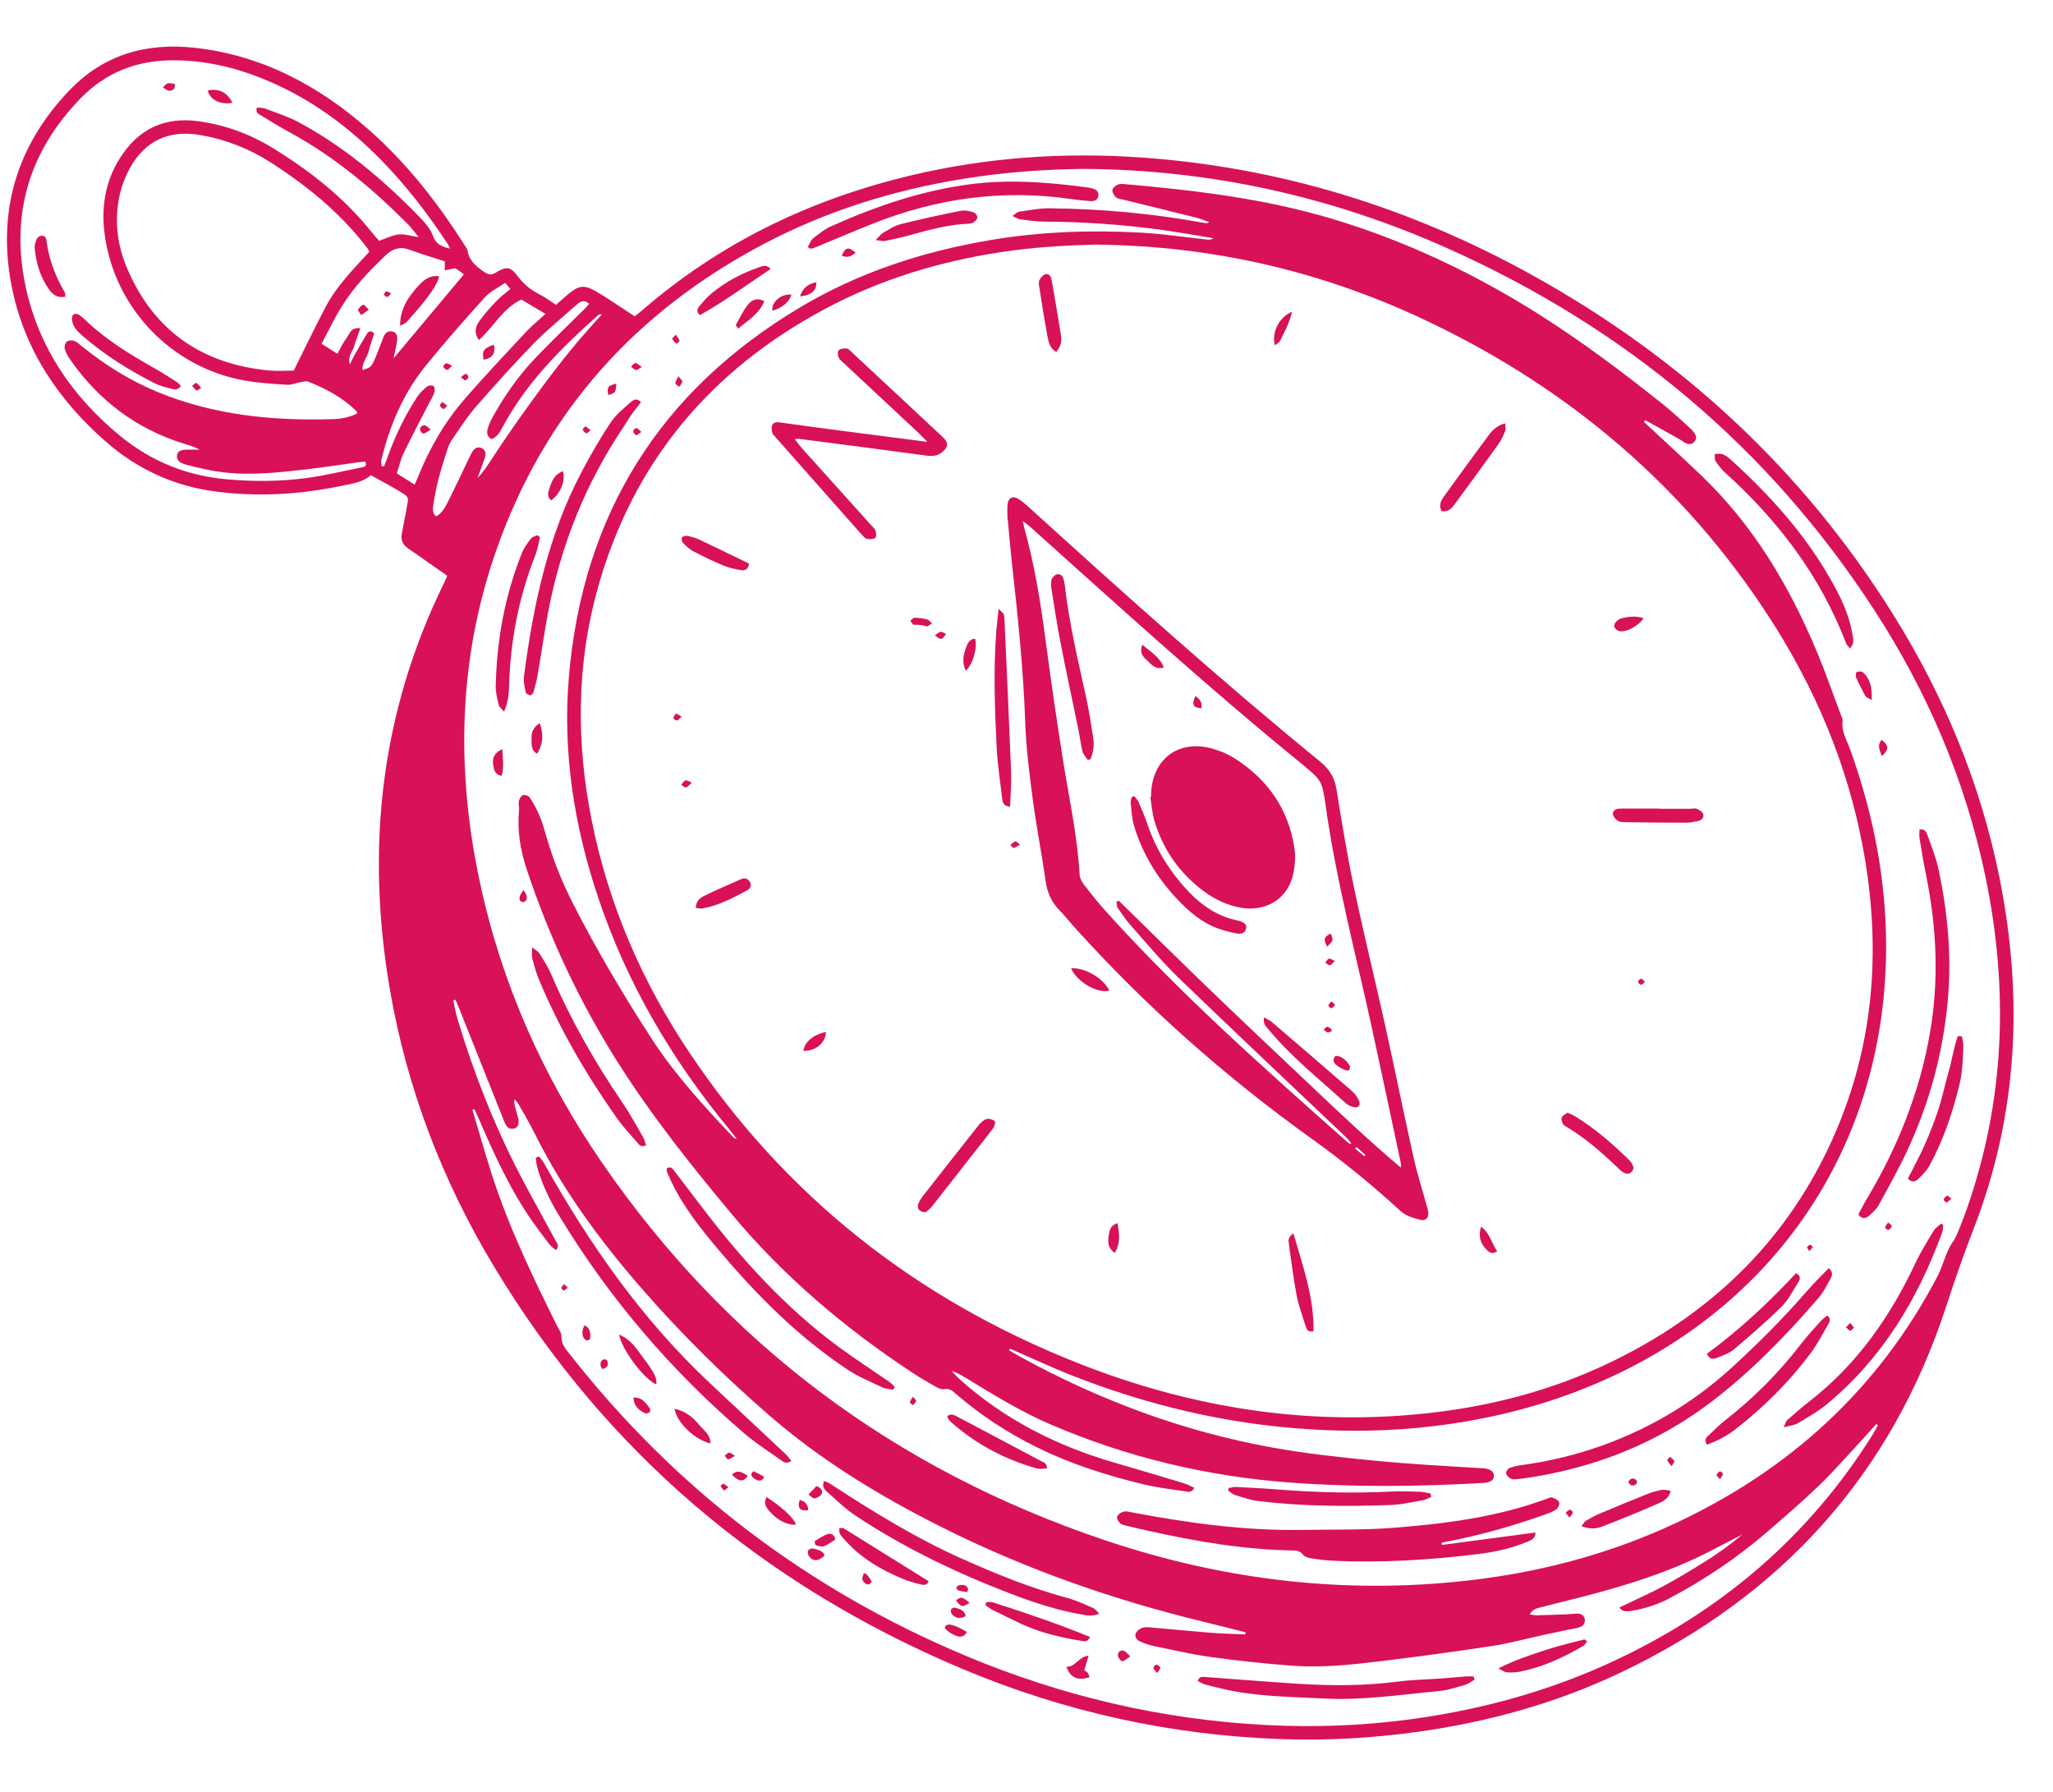 <?xml version="1.0" encoding="UTF-8" standalone="no"?>
<!DOCTYPE svg PUBLIC "-//W3C//DTD SVG 1.1//EN" "http://www.w3.org/Graphics/SVG/1.1/DTD/svg11.dtd">
<svg width="100%" height="100%" viewBox="0 0 1209 1055" version="1.1" xmlns="http://www.w3.org/2000/svg" xmlns:xlink="http://www.w3.org/1999/xlink" xml:space="preserve" xmlns:serif="http://www.serif.com/" style="fill-rule:evenodd;clip-rule:evenodd;stroke-linejoin:round;stroke-miterlimit:2;">
    <g id="_928b6128a7" serif:id="928b6128a7" transform="matrix(1,0,0,1,-305,-475)">
        <path d="M568.37,814.016C564.823,811.542 561.427,809.172 558.026,806.797C553.771,803.813 549.568,800.755 545.245,797.87C542,795.703 540.938,792.875 541.688,789.109C542.75,783.823 543.568,778.49 544.651,773.214C545.693,768.13 545.839,767.714 541.26,764.901C535.495,761.354 529.479,758.229 523.427,754.844C518.536,759.01 512.714,759.708 507.099,760.896C482.068,766.193 456.875,767.771 431.422,764.354C407.125,761.094 385.74,751.141 367.443,735.156C339.125,710.432 318.875,680.151 311.74,642.917C303.375,599.214 314.906,560.526 345.917,528.156C366.125,507.068 391.297,499.99 419.714,503.141C459.318,507.542 492.703,525.422 522.172,551.365C545.021,571.484 563.453,595.307 579.63,620.969C579.839,621.302 580.182,621.63 580.229,621.995C581.005,628.151 585.063,631.656 589.865,634.964C592.385,636.698 594.141,637.25 596.797,635.625C603.141,631.729 605.615,631.912 609.917,637.693C613.5,642.51 617.859,645.938 623.135,648.589C626.302,650.182 629.146,652.406 632.406,654.51C634.839,652.385 637.193,650.26 639.62,648.219C645.703,643.089 648.927,642.5 655.885,646.526C662.797,650.521 669.339,655.146 676.047,659.49C676.875,660.026 677.698,660.578 678.74,661.26C680.031,660.26 681.318,659.354 682.5,658.318C728.854,617.948 782.568,592.203 842.115,578.13C886.219,567.708 930.984,564.594 976.104,567.672C1058.37,573.271 1135.32,597.13 1207.29,636.99C1295.03,685.589 1366.65,751.594 1419.91,836.906C1449.81,884.807 1471.29,936.229 1482.45,991.698C1496.6,1062.05 1493.44,1131.3 1467.22,1198.66C1461.35,1213.75 1456.09,1228.98 1451.06,1244.36C1418.53,1343.87 1353.7,1414.95 1259.62,1459.78C1221.65,1477.88 1181.52,1489 1139.88,1494.79C1113.68,1498.43 1087.37,1499.98 1060.95,1499.12C995.135,1496.98 931.802,1483.08 871.182,1457.49C754.146,1408.08 661.578,1329.89 595.891,1220.76C565.51,1170.28 544.656,1116 534.635,1057.83C520.307,974.729 529.036,894.568 566.5,818.302C567.099,817.083 567.599,815.807 568.37,814.016ZM943.521,574.453C920.281,574.682 896.396,576.406 872.656,580.229C831.302,586.891 791.76,599.167 754.667,618.724C678.885,658.682 625.38,718.349 597.073,799.542C574.833,863.328 573.505,928.438 587.516,994.115C600.313,1054.14 624.833,1109.24 659.516,1159.65C733.177,1266.73 832.333,1340.37 955.25,1381.82C1027.29,1406.12 1101.24,1414.6 1176.93,1404.77C1216.63,1399.6 1254.84,1389.1 1291.16,1372.18C1358.55,1340.8 1410.9,1293.27 1445.68,1227.12C1448.07,1222.56 1449.59,1217.54 1451.56,1212.76C1452.16,1211.31 1452.82,1209.88 1453.6,1208.52C1454.76,1206.46 1456.27,1204.58 1457.2,1202.44C1459.18,1197.85 1460.98,1193.18 1462.67,1188.48C1485.83,1123.62 1488.08,1057.52 1474.07,990.537C1462.34,934.516 1440.17,882.729 1409.13,834.807C1346.75,738.458 1262.12,668.016 1157.62,621.292C1089.83,590.969 1018.72,574.984 943.521,574.453ZM1038.37,1437.41C1038.41,1437 1038.46,1436.58 1038.51,1436.17C1030.06,1434.06 1021.63,1431.89 1013.18,1429.83C959.401,1416.74 907.51,1398.46 858.057,1373.51C822.438,1355.53 788.5,1334.85 758.255,1308.65C731.938,1285.85 707.156,1261.44 684.193,1235.23C659.208,1206.7 636.766,1176.44 619.833,1142.32C616.901,1136.42 613.51,1130.75 610.255,1125.02C609.677,1124 608.745,1123.18 607.974,1122.26C607.693,1124.01 607.964,1125.36 608.313,1126.69C608.922,1129.01 609.661,1131.29 610.193,1133.62C610.906,1136.79 610.01,1138.96 607.766,1139.53C604.854,1140.26 603.281,1138.6 602.276,1136.14C602.12,1135.77 601.948,1135.42 601.802,1135.04C592.927,1112.77 584.068,1090.49 575.177,1068.22C574.563,1066.69 573.849,1065.2 573.188,1063.69C572.755,1063.83 572.323,1063.97 571.896,1064.11C572.781,1067.94 573.458,1071.83 574.589,1075.59C584.141,1107.22 596.172,1137.88 611.448,1167.21C618.188,1180.14 625.328,1192.86 632.266,1205.69C633.063,1207.17 634.651,1208.62 632.406,1211.13C631.151,1210.06 629.698,1209.17 628.708,1207.9C625.385,1203.65 622.146,1199.33 619.036,1194.93C605.682,1176.04 596.177,1155.12 587.068,1133.99C586.203,1132 585.234,1130.05 584.323,1128.08C583.958,1128.23 583.594,1128.38 583.229,1128.53C587.047,1141.33 590.63,1154.2 594.734,1166.91C604.651,1197.62 618.599,1226.62 632.911,1255.45C633.969,1257.59 635.714,1259.84 635.635,1262C635.49,1266.09 637.646,1268.72 639.844,1271.53C702.339,1351.58 780.563,1411.04 874.182,1450.22C930.521,1473.79 989.229,1487.56 1050.26,1490.76C1080.85,1492.37 1111.38,1491.04 1141.75,1486.53C1179.72,1480.89 1216.37,1470.76 1251.35,1454.92C1316.79,1425.28 1369.56,1380.87 1407.82,1319.74C1408.94,1317.97 1409.87,1316.08 1410.88,1314.26C1410.56,1314.03 1410.24,1313.81 1409.91,1313.59C1406.35,1317.52 1402.83,1321.5 1399.21,1325.39C1391.59,1333.58 1384.25,1342.06 1376.19,1349.8C1366.4,1359.2 1356.06,1368.06 1345.79,1376.97C1328.19,1392.22 1308.94,1405.07 1288.41,1416.02C1281.46,1419.72 1274.08,1422.15 1266.35,1423.43C1263.8,1423.85 1260.87,1424.65 1258.62,1421.58C1267.28,1417.41 1275.75,1413.67 1283.9,1409.33C1292,1405.01 1299.88,1400.26 1307.69,1395.42C1315.47,1390.58 1323.03,1385.38 1330.98,1378.62C1319.99,1384.19 1310.4,1389.51 1300.45,1394.01C1279.82,1403.32 1258.18,1409.77 1236.3,1415.42C1228.38,1417.47 1220.39,1419.32 1212.48,1421.42C1210.18,1422.04 1207.53,1422.46 1205.93,1425.64C1207.66,1425.88 1208.79,1426.2 1209.9,1426.17C1215.88,1426.03 1221.88,1425.81 1227.87,1425.57C1229.85,1425.5 1231.85,1425.19 1233.84,1425.17C1236.06,1425.15 1237.8,1426.15 1238.24,1428.44C1238.73,1431.08 1237.13,1432.59 1234.83,1433.31C1233.12,1433.84 1231.32,1434.06 1229.56,1434.43C1224.28,1435.54 1219,1436.62 1213.73,1437.77C1203.79,1439.93 1193.93,1442.69 1183.89,1444.21C1161.58,1447.6 1139.2,1450.63 1116.79,1453.34C1100.13,1455.35 1083.35,1457.09 1066.55,1455.88C1050.42,1454.7 1034.31,1452.97 1018.3,1450.78C1006.84,1449.21 995.526,1446.54 984.188,1444.21C981.479,1443.66 978.813,1442.65 976.281,1441.52C974.328,1440.63 972.974,1438.69 973.922,1436.63C974.552,1435.25 976.292,1434.01 977.802,1433.51C979.427,1432.96 981.365,1433.21 983.146,1433.36C995.094,1434.39 1007.02,1435.59 1018.97,1436.53C1025.42,1437.02 1031.9,1437.12 1038.37,1437.41ZM570.094,621.443C569.193,619.729 568.88,618.99 568.448,618.328C556.875,600.76 544.104,584.151 529.328,569.109C511.229,550.677 490.906,535.344 467.318,524.609C447.828,515.724 427.531,510.292 405.906,510.516C385.089,510.724 367.161,517.833 352.609,532.755C322.078,564.052 310.974,601.583 320.151,644.042C327.88,679.823 347.833,708.88 376.073,731.943C393.969,746.557 414.661,755 437.875,757.162C453.88,758.646 469.859,758.609 485.734,756.458C496.594,754.99 507.297,752.333 518.068,750.214C519.745,749.88 521.266,749.474 520.13,746.797C518.839,746.927 517.484,747.01 516.146,747.193C506.047,748.568 495.974,750.125 485.859,751.307C469.375,753.234 452.833,755.094 436.24,753.094C429.141,752.24 422.109,750.531 415.161,748.776C410.375,747.563 408.917,745.75 409.234,743.198C409.563,740.573 411.458,739.688 416.479,739.76C418.505,739.792 420.531,739.766 422.563,739.766C419.573,738.104 416.521,737.26 413.51,736.328C385.339,727.62 363.104,710.833 346.323,686.719C344.969,684.776 343.75,682.594 343.12,680.344C342.776,679.104 343.385,676.969 344.344,676.182C345.313,675.385 347.443,675.229 348.703,675.724C350.495,676.427 352.005,677.917 353.557,679.162C367.026,689.995 381.557,699.104 397.552,705.724C430.714,719.448 465.521,722.927 500.984,721.802C505.865,721.646 510.849,720.807 515.313,718.432C515.13,717.787 515.135,717.307 514.906,717.078C506.771,709.089 496.953,703.823 486.448,699.719C485.333,699.281 483.813,699.698 482.51,699.927C479.615,700.438 476.714,701.719 473.875,701.547C465.521,701.037 457.089,700.526 448.875,699.042C405.896,691.281 372.474,656.401 366.656,613.141C364.313,595.714 367.411,579.224 377.953,564.698C388.693,549.896 403.281,543.974 421.354,546.333C437.266,548.417 452.068,553.828 465.625,562.162C487.714,575.734 507.948,591.615 524.177,612.115C525.615,613.938 527.234,615.609 528.271,616.787C532.667,615.281 536.156,613.406 539.792,613.047C543.245,612.703 546.859,613.943 551.578,614.667C548.896,611.427 547.172,608.984 545.099,606.896C524.266,585.984 501.802,567.172 475.724,553.005C469.932,549.859 464.323,546.365 458.682,542.969C457.214,542.089 455.266,541.349 456.318,538.328C457.901,538.526 459.729,538.412 461.286,539C467.802,541.474 474.552,543.594 480.672,546.865C507.557,561.245 530.547,580.724 551.719,602.432C555.026,605.823 558.479,609.708 560.021,614.026C561.776,618.943 564.99,620.099 570.094,621.443ZM522.464,623.297C522.063,622.469 521.885,621.875 521.536,621.412C505.932,600.708 486.146,584.651 464.547,570.729C451.854,562.547 437.943,557.099 422.99,554.516C404.495,551.313 390.344,557.844 381.333,574.276C378.87,578.771 376.922,583.724 375.734,588.708C372.089,603.974 373.859,619.047 379.969,633.281C395.667,669.88 424,689.375 463.365,693.151C468.245,693.62 473.208,693.219 478.005,693.219C484.292,680.594 490.224,668.167 496.615,655.984C503.177,643.5 513.042,633.479 522.464,623.297ZM587.016,675.25C583.703,670.406 585.349,666.792 587.474,663.807C590.469,659.599 594.021,655.755 597.594,652.01C599.901,649.589 602.677,647.63 605.578,645.177C604.438,643.828 603.505,642.734 602.5,641.537C598.245,644.495 593.682,646.583 590.589,650.005C578.677,663.203 566.911,676.557 555.708,690.365C542.526,706.609 534.469,725.49 529.609,745.766C529.344,746.885 529.693,748.167 529.755,749.37C530.208,749.474 530.667,749.568 531.125,749.672C531.792,747.953 532.516,746.255 533.125,744.521C537.615,731.844 543.401,719.792 550.781,708.547C552.271,706.281 554.375,704.328 556.51,702.609C557.37,701.917 559.432,701.719 560.271,702.292C560.99,702.787 561.208,704.844 560.844,705.938C560.089,708.177 558.807,710.24 557.714,712.359C552.708,722.12 547.542,731.813 542.76,741.682C540.969,745.391 540.057,749.531 538.656,753.724C542.339,756.063 545.641,758.151 549.151,760.38C549.906,758.698 550.521,757.453 551.031,756.172C557.823,739.13 566.911,723.391 578.953,709.573C590.635,696.172 602.854,683.24 614.984,670.224C618.229,666.745 621.99,663.74 626.25,659.839C621.099,656.776 616.406,653.984 612.036,651.391C600.948,656.651 595.839,667.385 587.016,675.25ZM566.969,628.885C560.313,626.724 553.229,624.682 546.344,622.109C540.719,620 536.307,621.375 532.156,625.302C522.411,634.526 513.182,644.234 506.115,655.682C501.859,662.568 498.375,669.943 494.37,677.422C497.891,679.662 500.672,681.443 503.682,683.359C505.526,680.094 506.906,676.953 508.922,674.297C510.813,671.807 511.599,667.474 517.203,668.328C515.891,672.109 514.568,675.37 513.63,678.734C512.76,681.87 509.651,684.427 511.016,689.599C512.339,686.948 513.016,685.401 513.844,683.948C516.208,679.797 518.547,675.62 521.073,671.573C521.948,670.172 523.365,669.193 525.375,671.385C524.328,674.682 523,678.208 522.115,681.839C521.208,685.542 518.073,688.583 518.505,692.891C522.734,691.552 523.521,691.214 525.281,687.406C527.37,682.891 528.958,678.156 530.807,673.526C531.698,671.313 533.198,669.677 535.797,670.146C538.484,670.641 539.146,672.74 538.917,675.146C538.766,676.724 538.375,678.281 538.063,679.849C537.667,681.844 537.24,683.839 536.781,686.026C550.688,669.412 564.313,653.13 578.198,636.547C576.24,635.141 574.167,633.662 573.177,632.948C570.323,633.51 568.641,633.844 566.953,634.177C566.969,632.828 566.969,631.464 566.969,628.885ZM651.891,653.844C648.885,651.151 646.641,652.578 644.432,654.557C636.109,662.016 627.318,669.021 619.547,677.005C607.568,689.318 596.073,702.125 584.792,715.078C579.698,720.927 575.552,727.609 571.109,734.01C569.995,735.62 569.151,737.5 568.552,739.37C566.661,745.26 564.766,751.156 563.219,757.141C561.922,762.151 560.974,767.266 560.167,772.38C559.818,774.604 559.563,777.115 561.776,779.083C565.328,777.224 567.01,773.938 568.594,770.818C572.849,762.448 576.807,753.927 580.891,745.474C581.677,743.859 582.411,742.208 583.365,740.688C584.552,738.797 586.385,737.953 588.516,738.797C590.729,739.672 591.24,741.656 590.719,743.776C590.24,745.708 589.458,747.557 588.792,749.443C587.958,751.766 587.104,754.078 586.26,756.396C589.635,752.979 592.078,749.135 594.573,745.323C596.974,741.641 599.396,737.969 601.865,734.328C604.448,730.521 607.063,726.745 609.708,722.984C612.234,719.385 614.807,715.818 617.385,712.255C620.089,708.531 622.802,704.823 625.547,701.141C628.177,697.615 630.828,694.104 633.536,690.635C636.365,687.01 639.219,683.412 642.141,679.859C644.938,676.469 647.807,673.13 650.708,669.828C653.557,666.594 656.479,663.417 659.37,660.219C658.172,659.948 657.656,660.224 657.224,660.609C635.464,679.922 615,700.344 601.063,726.333C599.474,729.302 597.839,732.266 594.516,733.62C591.646,732.083 591.552,729.662 592.25,727.292C592.922,725.021 593.938,722.802 595.078,720.714C602.245,707.693 610.792,695.625 621.115,684.938C630.688,675.026 640.641,665.479 650.411,655.755C650.922,655.24 651.318,654.589 651.891,653.844Z" style="fill:rgb(216,17,89);fill-rule:nonzero;"/>
        <path d="M899.182,1270.1C901.417,1271.39 903.625,1272.72 905.885,1273.96C952.479,1299.54 1001.75,1317.88 1054.08,1327.35C1073.9,1330.94 1094.02,1333.11 1114.09,1335.07C1135.36,1337.14 1156.73,1338.32 1178.07,1339.57C1182.36,1339.82 1184.71,1341.29 1184.76,1343.95C1184.8,1346.63 1182.68,1348.01 1177.98,1348.27C1140.21,1350.38 1102.42,1350.82 1064.69,1348.01C1015.71,1344.34 968.443,1333.07 923.266,1313.59C905.964,1306.12 889.958,1296.25 873.922,1286.45C871.266,1284.83 868.573,1283.28 865.458,1282.31C866.891,1283.83 868.234,1285.45 869.776,1286.85C896.276,1310.74 927.224,1326.38 961.286,1336.28C974.896,1340.22 988.484,1344.28 1002.06,1348.37C1004.19,1349.01 1006.18,1350.13 1008.3,1351.07C1006.88,1354.06 1004.86,1353.44 1003.26,1353.2C995.161,1351.99 986.984,1351.08 979.042,1349.19C957.24,1344 935.932,1337.25 915.745,1327.3C898.432,1318.77 882.411,1308.32 867.813,1295.69C865.859,1294 864.109,1292.3 860.969,1293.02C859.479,1293.36 857.474,1292.37 855.969,1291.52C851.276,1288.87 846.609,1286.14 842.104,1283.17C802.49,1257.05 766.615,1226.69 736.094,1190.14C712.24,1161.57 689.078,1132.51 669.115,1101.03C646.427,1065.24 628.563,1027.14 615.193,986.938C611.438,975.646 609.51,964.078 610.677,952.115C610.849,950.344 610.193,948.469 610.542,946.766C610.823,945.412 611.833,943.547 612.932,943.203C614.063,942.844 616.313,943.635 616.979,944.646C619.161,947.964 621.089,951.505 622.651,955.167C624.208,958.823 625.328,962.693 626.427,966.531C630.333,980.219 635.505,993.385 641.943,1006.09C655.958,1033.76 671.766,1060.4 688.604,1086.42C702.464,1107.84 719.667,1126.53 737.13,1144.98C737.349,1145.22 737.792,1145.26 738.943,1145.71C737.219,1143.51 735.979,1141.84 734.656,1140.23C700.682,1099.18 674.115,1053.93 657.156,1003.23C643.104,961.24 636.286,918.109 639.99,873.917C648.021,778.047 693.646,705.146 776.349,655.88C811.083,635.193 848.964,622.953 888.76,616.281C917.901,611.396 947.219,610.401 976.63,611.969C989.766,612.672 1002.84,614.682 1015.95,616.089C1017.11,616.208 1018.28,616.234 1019.6,615.26C1009.52,613.63 999.474,611.813 989.37,610.412C966.182,607.193 942.865,605.594 919.438,605.49C914.87,605.469 910.281,604.729 905.729,604.135C904.495,603.974 903.344,603.135 901.219,602.193C902.984,600.99 903.938,599.844 905.031,599.688C910.948,598.839 916.906,597.594 922.839,597.651C953.469,597.932 983.885,600.734 1014.04,606.245C1015,606.417 1015.96,606.531 1017.17,605.885C1014.7,604.99 1012.29,603.88 1009.75,603.25C995.427,599.646 981.068,596.167 966.719,592.625C965.182,592.24 963.323,592.151 962.229,591.208C961.063,590.198 960.01,588.313 960.068,586.859C960.109,585.755 961.828,584.401 963.099,583.776C964.255,583.208 965.844,583.297 967.208,583.417C1008.47,587.01 1049.59,591.917 1089.37,603.823C1132.25,616.662 1172.55,635.714 1210.42,659.568C1236.31,675.88 1260.78,694.281 1284.69,713.38C1289.84,717.49 1294.62,722.063 1299.54,726.458C1300.58,727.391 1301.58,728.385 1302.44,729.474C1303.77,731.151 1304.48,733.052 1302.95,734.943C1301.25,737.037 1299.12,736.76 1297.02,735.552C1295.81,734.859 1294.71,733.979 1293.48,733.292C1286.95,729.646 1280.39,726.037 1273.85,722.417C1273.6,722.776 1273.36,723.151 1273.12,723.51C1274.55,724.813 1275.98,726.104 1277.4,727.427C1287.19,736.563 1297.09,745.599 1306.76,754.859C1337.51,784.281 1358.75,820.005 1375.01,858.917C1380.17,871.255 1384.53,883.932 1389.25,896.458C1389.6,897.391 1390.23,898.412 1390.1,899.307C1389.22,905.651 1392.6,910.88 1394.59,916.417C1407.96,953.609 1415.59,991.865 1415.72,1031.43C1416.07,1144.95 1354.79,1240.1 1251.35,1286.91C1218.5,1301.77 1184.03,1310.7 1148.25,1314.9C1124.32,1317.71 1100.34,1318.14 1076.39,1316.65C1027.34,1313.61 980.057,1302.39 934.432,1284.21C924.781,1280.37 915.359,1275.97 905.839,1271.83C903.859,1270.96 901.896,1270.07 899.922,1269.19C899.693,1269.5 899.438,1269.8 899.182,1270.1ZM949.656,619.026C933.115,619.453 913.786,620.5 894.573,623.438C858.125,629.005 823.276,639.547 790.729,656.969C723.438,692.984 677.932,746.995 657.151,820.87C644.401,866.193 644.266,912.042 653.427,958.031C663.286,1007.5 682.974,1052.95 710.932,1094.75C767.693,1179.58 844.469,1239.82 939.016,1277.37C1007.57,1304.6 1078.62,1315.64 1152.29,1306.38C1187.43,1301.96 1221.21,1292.65 1253.17,1277.29C1310.42,1249.79 1354.44,1208.55 1381.83,1150.8C1408.64,1094.25 1413.43,1034.92 1402.04,973.938C1392.89,924.958 1373.78,879.906 1346.74,838.24C1297.16,761.833 1230.31,705.01 1148.56,665.537C1086.69,635.672 1021.38,619.698 949.656,619.026Z" style="fill:rgb(216,17,89);fill-rule:nonzero;"/>
        <path d="M1154.2,1384.73C1172.44,1382.31 1190.68,1379.88 1209.21,1377.42C1209.15,1381.44 1206.31,1382.06 1204.09,1382.99C1195,1386.79 1185.44,1388.87 1175.7,1390.07C1146.9,1393.63 1118.02,1395.44 1089,1393.97C1084.82,1393.76 1080.65,1393.18 1076.52,1392.5C1075.03,1392.25 1073.19,1391.58 1072.35,1390.47C1070.8,1388.41 1068.97,1388.03 1066.67,1388C1037.56,1387.55 1009.06,1382.63 980.755,1376.3C976.661,1375.38 972.573,1374.47 968.5,1373.47C967.161,1373.15 965.563,1372.89 964.656,1372.01C963.641,1371.03 962.458,1369.04 962.844,1368.09C963.38,1366.76 965.172,1365.48 966.656,1365.12C968.292,1364.73 970.198,1365.31 971.953,1365.63C1005.18,1371.91 1038.59,1376.48 1072.52,1375.88C1090.29,1375.56 1108.13,1376.02 1125.83,1374.63C1156.51,1372.21 1187.02,1368.31 1216.16,1357.46C1217.08,1357.12 1218.22,1356.52 1218.99,1356.79C1220.52,1357.34 1222.41,1358.13 1223.09,1359.4C1223.59,1360.33 1222.82,1362.67 1221.85,1363.48C1220.23,1364.84 1218.07,1365.66 1216.03,1366.4C1196.28,1373.53 1176.12,1379.2 1155.48,1383.1C1154.92,1383.2 1154.38,1383.41 1153.84,1383.57C1153.95,1383.96 1154.08,1384.34 1154.2,1384.73Z" style="fill:rgb(216,17,89);fill-rule:nonzero;"/>
        <path d="M1399.36,1190.12C1401.02,1187.06 1402.52,1184.04 1404.25,1181.14C1422.46,1150.7 1435.48,1118.31 1441.55,1083.22C1446.93,1052.1 1445.54,1021.19 1439.26,990.365C1437.79,983.13 1436.59,975.839 1435.4,968.552C1435.12,966.901 1435.37,965.156 1435.37,963.391C1438.95,962.995 1439.63,965.453 1440.29,967.349C1442.59,973.922 1445.26,980.458 1446.68,987.234C1452.05,1012.75 1454.43,1038.51 1452,1064.62C1449.15,1095.37 1441.16,1124.69 1428.13,1152.6C1423.07,1163.44 1417.22,1173.92 1411.46,1184.41C1410.08,1186.94 1407.79,1189.09 1405.55,1191C1403.88,1192.42 1401.63,1193.17 1399.36,1190.12Z" style="fill:rgb(216,17,89);fill-rule:nonzero;"/>
        <path d="M1382,1221.67C1384.87,1224.42 1383.84,1226.41 1382.93,1228.05C1380.81,1231.88 1378.82,1235.92 1375.99,1239.2C1356.38,1261.96 1335.47,1283.44 1311.38,1301.54C1280.57,1324.68 1245.78,1338.49 1207.88,1344.7C1204.92,1345.19 1201.95,1345.62 1198.97,1345.94C1197.6,1346.09 1196,1346.31 1194.85,1345.76C1193.6,1345.17 1192.22,1343.85 1191.92,1342.59C1191.71,1341.71 1192.96,1339.81 1193.97,1339.42C1196.35,1338.5 1198.95,1338.03 1201.51,1337.67C1215.18,1335.75 1228.61,1332.75 1241.75,1328.49C1273.01,1318.36 1300.82,1302.29 1325.07,1280.09C1340.56,1265.91 1355.38,1251.06 1369.15,1235.18C1373.16,1230.56 1377.57,1226.3 1382,1221.67Z" style="fill:rgb(216,17,89);fill-rule:nonzero;"/>
        <path d="M682.453,711.885C680.656,714.203 678.776,716.453 677.099,718.833C675.375,721.276 673.88,723.88 672.214,726.365C649.865,759.635 635.26,796.078 627.813,835.396C625.479,847.74 623.719,860.198 621.589,872.589C621.016,875.922 620.125,879.208 619.188,882.453C618.953,883.266 617.896,884.495 617.354,884.422C616.354,884.302 614.781,883.495 614.63,882.734C613.995,879.646 613.156,876.385 613.552,873.339C619.063,831.177 627.776,789.88 648.016,751.927C653.172,742.25 658.667,732.708 664.745,723.594C667.766,719.063 672.318,715.484 676.458,711.802C677.865,710.547 680.146,709.057 682.453,711.885Z" style="fill:rgb(216,17,89);fill-rule:nonzero;"/>
        <path d="M831.047,1293.31C828.974,1292.92 826.708,1292.93 824.859,1292.06C817.849,1288.73 810.542,1285.77 804.12,1281.5C775.073,1262.19 750.698,1237.73 728.323,1211.17C717.75,1198.62 707.5,1185.83 700.37,1170.9C699.427,1168.92 698.531,1166.91 697.703,1164.88C697.505,1164.38 697.672,1163.74 697.672,1162.98C700.198,1161.41 701.25,1163.42 702.401,1164.91C708,1172.2 713.568,1179.52 719.141,1186.83C742.396,1217.33 768.073,1245.46 799.109,1268.29C808.766,1275.38 818.849,1281.9 828.698,1288.72C829.875,1289.54 830.833,1290.67 831.891,1291.66C831.609,1292.21 831.328,1292.76 831.047,1293.31Z" style="fill:rgb(216,17,89);fill-rule:nonzero;"/>
        <path d="M780.724,620.396C781.75,618.688 782.417,616.537 783.87,615.354C787.104,612.729 790.474,610.031 794.229,608.339C821.099,596.266 848.818,586.839 878.234,583.255C894.969,581.219 911.729,581.781 928.464,583.38C933.823,583.891 939.167,584.583 944.521,585.245C945.896,585.412 947.292,585.641 948.62,586.037C950.729,586.672 952.214,588.068 951.813,590.417C951.401,592.802 949.417,593.589 947.292,593.438C943.313,593.146 939.339,592.719 935.391,592.151C895.505,586.412 856.979,591.698 819.646,606.453C807.776,611.146 796.047,616.193 784.24,621.037C783.547,621.323 782.734,621.318 781.979,621.453C781.568,621.099 781.146,620.75 780.724,620.396Z" style="fill:rgb(216,17,89);fill-rule:nonzero;"/>
        <path d="M1449.34,1196.27C1449.17,1197.7 1449.26,1199.25 1448.78,1200.57C1434.45,1239.92 1413.47,1274.87 1380.81,1301.88C1375.62,1306.17 1369.65,1309.55 1363.84,1313.02C1361.79,1314.24 1359.12,1314.44 1355.41,1315.48C1356.5,1313.11 1356.69,1311.9 1357.41,1311.27C1361.77,1307.46 1366.13,1303.64 1370.7,1300.08C1398.48,1278.46 1418.01,1250.57 1432.86,1219.02C1436,1212.37 1439.93,1206.07 1443.72,1199.75C1444.72,1198.08 1446.57,1196.93 1448.03,1195.54C1448.46,1195.78 1448.9,1196.03 1449.34,1196.27Z" style="fill:rgb(216,17,89);fill-rule:nonzero;"/>
        <path d="M1394.55,856.917C1393.65,855.74 1392.56,854.854 1392.12,853.719C1377.02,814.219 1352.21,781.625 1321.1,753.474C1318.91,751.495 1316.99,749.13 1315.35,746.662C1314.63,745.573 1314.95,743.797 1314.79,742.333C1316.26,742.328 1317.85,741.953 1319.17,742.401C1320.81,742.958 1322.41,744 1323.71,745.177C1346.19,765.51 1366.46,787.719 1381.82,814.063C1388.39,825.323 1394.25,836.859 1396.12,849.995C1396.62,853.432 1396.65,853.432 1394.55,856.917Z" style="fill:rgb(216,17,89);fill-rule:nonzero;"/>
        <path d="M618.37,1032.81C620.547,1034.6 621.974,1035.3 622.682,1036.43C625.094,1040.32 627.667,1044.19 629.453,1048.38C640.927,1075.3 655.349,1100.54 671.797,1124.69C676.167,1131.11 679.875,1137.99 683.776,1144.72C684.594,1146.13 684.911,1147.83 685.458,1149.39C682.547,1150.79 681.406,1149.09 680.328,1147.84C676.161,1143 671.75,1138.33 668.083,1133.12C650.099,1107.6 634.448,1080.73 622.411,1051.87C620.734,1047.83 619.578,1043.57 618.448,1039.34C618.021,1037.77 618.37,1036 618.37,1032.81Z" style="fill:rgb(216,17,89);fill-rule:nonzero;"/>
        <path d="M1147.8,1356.46C1146.32,1357.09 1144.9,1358.03 1143.36,1358.3C1136.88,1359.43 1130.39,1361 1123.87,1361.22C1097.9,1362.15 1071.93,1362.03 1046.09,1358.9C1041.39,1358.33 1036.79,1356.73 1032.23,1355.33C1030.74,1354.88 1029.52,1353.56 1028.18,1352.63C1028.31,1352.17 1028.43,1351.72 1028.56,1351.26C1030,1351.02 1031.44,1350.52 1032.84,1350.59C1041.22,1351.01 1049.59,1351.44 1057.94,1352.1C1080.27,1353.87 1102.6,1354.38 1124.99,1353.28C1130.37,1353.02 1135.78,1353.23 1141.17,1353.42C1143.27,1353.49 1145.35,1354.08 1147.45,1354.43C1147.56,1355.11 1147.68,1355.79 1147.8,1356.46Z" style="fill:rgb(216,17,89);fill-rule:nonzero;"/>
        <path d="M623.01,791.359C622.099,794.938 621.563,798.667 620.208,802.073C610.333,827.021 605.484,852.938 604.76,879.708C604.635,884.203 604.167,888.75 601.813,894.037C600.391,892.318 599,891.365 598.714,890.141C597.854,886.479 596.859,882.703 596.938,878.99C597.495,852.031 602.307,825.854 612.292,800.745C613.521,797.667 615.599,794.87 617.609,792.193C618.396,791.146 620.094,790.781 621.38,790.104C621.927,790.526 622.469,790.943 623.01,791.359Z" style="fill:rgb(216,17,89);fill-rule:nonzero;"/>
        <path d="M1310.18,1325.74C1308.32,1322.46 1310.06,1321.31 1311.28,1320.15C1314.44,1317.12 1317.54,1313.97 1320.99,1311.29C1337.79,1298.23 1352.6,1283.27 1365.58,1266.41C1369.22,1261.68 1373.32,1257.29 1377.31,1252.84C1378.42,1251.6 1379.87,1250.67 1381.13,1249.62C1383.5,1251.77 1382.42,1253.44 1381.56,1254.9C1378.24,1260.57 1375.26,1266.52 1371.34,1271.75C1358.62,1288.77 1343.66,1303.66 1326.88,1316.72C1321.83,1320.65 1316.23,1323.44 1310.18,1325.74Z" style="fill:rgb(216,17,89);fill-rule:nonzero;"/>
        <path d="M1460.39,1085.33C1460.68,1087.4 1461.29,1089.47 1461.19,1091.53C1460.87,1098.57 1460.78,1105.62 1459.14,1112.58C1455.14,1129.54 1449.65,1145.92 1441.33,1161.26C1439.68,1164.31 1437.07,1166.93 1434.53,1169.37C1432.95,1170.87 1430.68,1171.47 1428.55,1169.03C1431.92,1162.32 1435.55,1155.73 1438.57,1148.88C1441.62,1141.96 1444.38,1134.88 1446.71,1127.7C1448.98,1120.7 1450.38,1113.43 1452.48,1106.37C1454.57,1099.34 1455.43,1091.92 1457.96,1085.03C1458.77,1085.13 1459.58,1085.23 1460.39,1085.33Z" style="fill:rgb(216,17,89);fill-rule:nonzero;"/>
        <path d="M1362.72,1224.68C1366.12,1226.73 1364.78,1228.82 1363.83,1230.33C1360.77,1235.21 1358.08,1240.57 1354.05,1244.54C1345.12,1253.33 1335.62,1261.55 1326.02,1269.62C1323.23,1271.97 1319.43,1273.25 1315.94,1274.62C1313.97,1275.39 1311.59,1275.62 1310.18,1272.16C1329.33,1258.19 1346.62,1241.92 1362.72,1224.68Z" style="fill:rgb(216,17,89);fill-rule:nonzero;"/>
        <path d="M921.51,1339.73C919.427,1339.73 917.25,1340.19 915.359,1339.66C896.474,1334.27 879.521,1325.25 864.792,1312.17C864.203,1311.65 863.734,1310.98 863.297,1310.32C863.094,1310.02 863.099,1309.57 862.891,1308.69C863.859,1308.42 864.953,1307.74 865.818,1307.95C867.339,1308.32 868.745,1309.19 870.156,1309.94C886.026,1318.33 901.901,1326.73 917.734,1335.19C919.339,1336.05 921.698,1336.42 921.51,1339.73Z" style="fill:rgb(216,17,89);fill-rule:nonzero;"/>
        <path d="M820.677,616.37C822.896,614.167 823.797,612.818 825.052,612.104C828.333,610.234 831.599,607.948 835.177,607.047C846.958,604.078 858.849,601.51 870.755,599.12C873.146,598.641 875.891,599.318 878.323,600C879.339,600.287 880.589,601.984 880.583,603.026C880.568,604.052 879.26,605.318 878.208,606.005C877.281,606.615 875.938,606.729 874.771,606.771C863.099,607.266 851.964,610.427 840.797,613.479C835.995,614.787 831.125,615.875 826.24,616.87C824.953,617.13 823.516,616.651 820.677,616.37Z" style="fill:rgb(216,17,89);fill-rule:nonzero;"/>
        <path d="M1236.31,1373.7C1237.54,1372.16 1238.05,1371 1238.93,1370.49C1241.68,1368.9 1244.5,1367.36 1247.43,1366.12C1256.62,1362.24 1265.83,1358.44 1275.1,1354.76C1277.87,1353.66 1280.78,1352.83 1283.69,1352.29C1285.24,1352.01 1286.95,1352.62 1288.87,1352.85C1287.77,1357.46 1284.48,1359.06 1281.57,1360.33C1270.62,1365.12 1259.53,1369.64 1248.37,1373.96C1244.9,1375.3 1241.06,1375.48 1236.31,1373.7Z" style="fill:rgb(216,17,89);fill-rule:nonzero;"/>
        <path d="M717.229,660.552C714.609,658.537 715.802,656.599 717.021,655.135C719.313,652.401 721.708,649.646 724.469,647.401C732.578,640.792 741.745,635.969 751.604,632.537C753.625,631.833 756.047,630.391 758.849,633.349C744.938,642.599 731.792,652.354 717.229,660.552Z" style="fill:rgb(216,17,89);fill-rule:nonzero;"/>
        <path d="M755.115,652.38C751.807,660.13 745.385,663.688 739.76,668.464C738.901,667.276 738.188,666.604 738.302,666.396C740.5,662.453 742.458,658.318 745.167,654.755C747.313,651.922 750.443,649.953 755.115,652.38Z" style="fill:rgb(216,17,89);fill-rule:nonzero;"/>
        <path d="M636.568,752.464C638.13,758.208 635.078,765.646 629.615,769.625C626.792,767.427 627.859,764.651 628.703,762.109C630.068,757.979 631.839,754.047 636.568,752.464Z" style="fill:rgb(216,17,89);fill-rule:nonzero;"/>
        <path d="M1407.25,887.208C1405.24,885.974 1403.93,885.635 1403.48,884.818C1401.48,881.203 1399.62,877.5 1397.97,873.729C1397.6,872.891 1397.97,870.859 1398.46,870.688C1399.55,870.307 1401.37,870.255 1402.12,870.932C1406.59,874.927 1407.46,880.214 1407.25,887.208Z" style="fill:rgb(216,17,89);fill-rule:nonzero;"/>
        <path d="M622.865,900.891C625.297,907.75 624.708,913.526 621.286,918.797C617.526,916.891 618.156,913.26 618.021,910.146C617.859,906.49 618.823,903.193 622.865,900.891Z" style="fill:rgb(216,17,89);fill-rule:nonzero;"/>
        <path d="M600.802,916.104C601.031,922.047 601.943,926.745 600.417,931.844C596.214,931.156 595.818,928.016 595.422,925.229C594.932,921.74 595.63,918.557 600.802,916.104Z" style="fill:rgb(216,17,89);fill-rule:nonzero;"/>
        <path d="M759.885,657.922C759.047,652.948 765.214,647.766 771.063,648.516C769.932,652.719 765.474,656.464 759.885,657.922Z" style="fill:rgb(216,17,89);fill-rule:nonzero;"/>
        <path d="M776.094,649.495C777.87,644.302 781.099,642.089 785.677,641.24C786.135,645.849 782.589,649.073 776.094,649.495Z" style="fill:rgb(216,17,89);fill-rule:nonzero;"/>
        <path d="M1413.23,920.203C1411.83,916.589 1410.31,913.682 1413.12,910.651C1417.42,914.125 1417.54,916.313 1413.23,920.203Z" style="fill:rgb(216,17,89);fill-rule:nonzero;"/>
        <path d="M808.875,623.771C806.167,626.229 803.656,626.885 800.651,625.51C802.943,620.573 804.75,620.13 808.875,623.771Z" style="fill:rgb(216,17,89);fill-rule:nonzero;"/>
        <path d="M667.922,700.828C667.667,706.141 667.474,706.391 663.188,707.609C662.411,702.906 662.781,702.333 667.922,700.828Z" style="fill:rgb(216,17,89);fill-rule:nonzero;"/>
        <path d="M613.344,999.094C615.646,1002.48 615.844,1004.72 614.01,1005.9C613.495,1006.23 612.38,1006.23 611.885,1005.88C610.229,1004.74 610.703,1002.38 613.344,999.094Z" style="fill:rgb(216,17,89);fill-rule:nonzero;"/>
        <path d="M682.906,691.099C681.297,692.016 680.307,693.052 679.568,692.896C678.479,692.672 677.552,691.599 676.563,690.885C677.453,690.12 678.344,688.76 679.25,688.755C680.245,688.745 681.26,689.974 682.906,691.099Z" style="fill:rgb(216,17,89);fill-rule:nonzero;"/>
        <path d="M704.484,696.526C705.703,698.141 706.891,699.026 706.807,699.776C706.688,700.839 705.63,701.797 704.974,702.802C704.182,702.083 702.797,701.406 702.745,700.641C702.677,699.578 703.609,698.448 704.484,696.526Z" style="fill:rgb(216,17,89);fill-rule:nonzero;"/>
        <path d="M702.969,672.078C703.974,673.609 704.854,674.583 705.203,675.724C705.313,676.068 703.484,677.464 703.344,677.359C702.37,676.604 701.443,675.651 700.875,674.573C700.729,674.281 701.911,673.302 702.969,672.078Z" style="fill:rgb(216,17,89);fill-rule:nonzero;"/>
        <path d="M1317.91,1346C1316.94,1344.9 1315.78,1344.09 1315.9,1343.61C1316.12,1342.73 1316.98,1341.82 1317.82,1341.37C1318.1,1341.21 1319.7,1342.44 1319.66,1342.94C1319.58,1343.85 1318.72,1344.68 1317.91,1346Z" style="fill:rgb(216,17,89);fill-rule:nonzero;"/>
        <path d="M1263.91,1347.59C1265.16,1345.35 1266.88,1345.13 1268.69,1346.58C1269.07,1346.88 1268.96,1348.66 1268.52,1348.97C1266.62,1350.29 1264.92,1349.99 1263.91,1347.59Z" style="fill:rgb(216,17,89);fill-rule:nonzero;"/>
        <path d="M1289.43,1338.34C1288.25,1336.83 1287.26,1335.94 1286.85,1334.84C1286.7,1334.44 1287.88,1333.52 1288.46,1332.84C1289.35,1333.68 1290.45,1334.39 1291.04,1335.41C1291.26,1335.79 1290.28,1336.86 1289.43,1338.34Z" style="fill:rgb(216,17,89);fill-rule:nonzero;"/>
        <path d="M1394.58,1254.01C1395.54,1255.22 1396.17,1256.03 1396.81,1256.83C1396.01,1257.44 1395.13,1258.62 1394.42,1258.53C1393.58,1258.42 1392.88,1257.22 1392.12,1256.5C1392.82,1255.79 1393.52,1255.08 1394.58,1254.01Z" style="fill:rgb(216,17,89);fill-rule:nonzero;"/>
        <path d="M682.677,729.359C681.255,730.26 680.245,731.385 679.536,731.219C678.792,731.042 677.979,729.672 677.885,728.75C677.828,728.224 679.25,726.979 679.813,727.089C680.698,727.26 681.422,728.297 682.677,729.359Z" style="fill:rgb(216,17,89);fill-rule:nonzero;"/>
        <path d="M842.635,1297.47C843.563,1298.66 844.646,1299.48 844.516,1299.98C844.271,1300.9 843.307,1301.62 842.641,1302.43C841.99,1301.85 840.766,1301.19 840.823,1300.69C840.932,1299.73 841.786,1298.87 842.635,1297.47Z" style="fill:rgb(216,17,89);fill-rule:nonzero;"/>
        <path d="M1454.13,1180.82C1452.93,1181.83 1452.21,1182.74 1451.29,1183.05C1450.94,1183.16 1449.51,1181.69 1449.64,1181.3C1449.95,1180.39 1450.78,1179.46 1451.65,1179.04C1452.01,1178.87 1452.98,1179.96 1454.13,1180.82Z" style="fill:rgb(216,17,89);fill-rule:nonzero;"/>
        <path d="M1229.3,1368.62C1228.27,1367.35 1227.64,1366.56 1227,1365.78C1227.81,1365.14 1228.54,1364.2 1229.45,1363.98C1229.93,1363.87 1231.3,1365.1 1231.23,1365.57C1231.09,1366.47 1230.22,1367.27 1229.3,1368.62Z" style="fill:rgb(216,17,89);fill-rule:nonzero;"/>
        <path d="M652.771,728.302C651.708,729.203 650.807,730.349 650.417,730.198C649.505,729.833 648.563,728.974 648.193,728.078C648.026,727.682 649.422,726.052 649.724,726.151C650.703,726.464 651.495,727.328 652.771,728.302Z" style="fill:rgb(216,17,89);fill-rule:nonzero;"/>
        <path d="M1416.87,1194.87C1417.93,1195.8 1419.23,1196.62 1419.12,1196.92C1418.8,1197.83 1418.05,1198.86 1417.2,1199.21C1416.72,1199.41 1415.05,1198.25 1415.11,1197.88C1415.25,1196.96 1416.06,1196.13 1416.87,1194.87Z" style="fill:rgb(216,17,89);fill-rule:nonzero;"/>
        <path d="M1370.47,1211.69C1369.83,1210.62 1369.02,1209.78 1369.19,1209.45C1369.54,1208.77 1370.35,1208.16 1371.1,1207.95C1371.41,1207.87 1372.52,1209.06 1372.41,1209.37C1372.13,1210.11 1371.37,1210.68 1370.47,1211.69Z" style="fill:rgb(216,17,89);fill-rule:nonzero;"/>
        <path d="M622.38,1155.98C623.26,1157.1 624.313,1158.12 625.005,1159.34C651.828,1207.17 682.87,1251.8 723.109,1289.52C737.984,1303.46 752.875,1317.38 767.724,1331.34C768.932,1332.48 769.875,1333.88 771,1335.23C767.974,1337.52 766.12,1335.67 764.495,1334.53C757.313,1329.47 749.88,1324.68 743.224,1318.98C700.073,1282.02 663.62,1239.32 634.172,1190.69C628.771,1181.77 624.224,1172.45 621.391,1162.38C620.88,1160.56 620.776,1158.64 620.484,1156.77C621.115,1156.51 621.75,1156.24 622.38,1155.98Z" style="fill:rgb(216,17,89);fill-rule:nonzero;"/>
        <path d="M952.396,1425.2C948.214,1426.92 945.089,1426.25 942.036,1425.71C927.615,1423.21 913.776,1418.65 900.156,1413.44C868.172,1401.2 837.401,1386.46 808.828,1367.47C802.891,1363.53 797.667,1358.47 792.318,1353.69C790.698,1352.25 788.708,1350.34 790.365,1347.04C791.682,1347.67 792.911,1348.09 793.979,1348.78C819.26,1365.26 844.896,1381.09 872.583,1393.35C892.5,1402.18 912.62,1410.37 933.734,1416C938.901,1417.38 943.813,1419.78 948.75,1421.9C949.953,1422.42 950.813,1423.73 952.396,1425.2Z" style="fill:rgb(216,17,89);fill-rule:nonzero;"/>
        <path d="M1173.38,1464.04C1171.62,1465.06 1169.98,1466.48 1168.08,1467.03C1162.93,1468.52 1157.72,1470.29 1152.43,1470.78C1129.81,1472.88 1107.25,1476.38 1084.41,1475.16C1064.5,1474.09 1044.49,1474.08 1024.92,1469.45C1021.43,1468.63 1017.93,1467.84 1014.48,1466.85C1013.06,1466.44 1011.78,1465.55 1010.38,1464.86C1011.18,1461.92 1013.16,1462.39 1014.83,1462.51C1032.73,1463.8 1050.62,1465.27 1068.53,1466.43C1088.48,1467.72 1108.39,1467.78 1128.29,1465.2C1136.79,1464.09 1145.4,1463.97 1153.95,1463.35C1158.72,1463.01 1163.48,1462.52 1168.26,1462.16C1169.75,1462.05 1171.25,1462.15 1172.75,1462.15C1172.95,1462.78 1173.17,1463.41 1173.38,1464.04Z" style="fill:rgb(216,17,89);fill-rule:nonzero;"/>
        <path d="M799.318,1374.87C800.313,1374.87 801.24,1374.57 801.781,1374.91C818.495,1385.27 835.172,1395.68 851.911,1406.13C850.656,1408.9 848.474,1408.31 846.672,1407.85C843.198,1406.97 839.693,1406.01 836.401,1404.62C823.771,1399.29 812.052,1392.53 802.828,1382.13C801.104,1380.18 798.641,1378.38 799.318,1374.87Z" style="fill:rgb(216,17,89);fill-rule:nonzero;"/>
        <path d="M885.958,1418.35C887.224,1418.41 888.583,1418.19 889.745,1418.57C908.964,1424.72 928.057,1431.19 946.932,1438.95C945.438,1442.19 943.474,1441.47 941.542,1441.16C928.708,1439.09 916.156,1436.08 904.422,1430.27C899.604,1427.88 894.703,1425.65 889.911,1423.22C888.26,1422.39 886.813,1421.17 885.266,1420.13C885.5,1419.53 885.729,1418.94 885.958,1418.35Z" style="fill:rgb(216,17,89);fill-rule:nonzero;"/>
        <path d="M1239.65,1441.56C1238.83,1442.53 1238.28,1443.64 1237.38,1444.17C1225.67,1451.05 1213.44,1456.75 1200,1459.35C1197.48,1459.84 1194.83,1459.89 1192.28,1459.72C1190.98,1459.64 1189.76,1458.62 1187.33,1457.45C1197.48,1452.34 1206.84,1449.29 1216.19,1446.27C1223.34,1443.95 1230.68,1442.26 1237.96,1440.37C1238.31,1440.28 1238.85,1440.98 1239.65,1441.56Z" style="fill:rgb(216,17,89);fill-rule:nonzero;"/>
        <path d="M669.594,1260.91C676.479,1263.7 679.552,1268.9 683.005,1273.46C690.62,1283.54 692,1286.58 691.49,1290.19C684.943,1287.75 671.354,1270.33 669.594,1260.91Z" style="fill:rgb(216,17,89);fill-rule:nonzero;"/>
        <path d="M723.37,1324.95C714.135,1322.84 703.281,1312.45 702.313,1304.57C708.677,1305.96 713.172,1309.63 716.896,1314.2C719.427,1317.3 723.484,1319.78 723.37,1324.95Z" style="fill:rgb(216,17,89);fill-rule:nonzero;"/>
        <path d="M756.427,1356.56C766.005,1362.75 772.453,1368.84 773.698,1372.71C769.339,1373.38 762.859,1370.32 758.568,1365.35C756.568,1363.03 754.245,1360.62 756.427,1356.56Z" style="fill:rgb(216,17,89);fill-rule:nonzero;"/>
        <path d="M946.083,1449.9C945.13,1453.12 944.359,1455.71 943.531,1458.51C945.766,1459.94 945.766,1459.94 946.651,1462.6C939.818,1464.91 935.234,1462.97 933.021,1456.42C938.313,1456.79 940.063,1450.59 946.083,1449.9Z" style="fill:rgb(216,17,89);fill-rule:nonzero;"/>
        <path d="M796.818,1381.63C794.385,1383.1 792.453,1384.69 790.234,1385.46C788.818,1385.95 786.938,1385.38 785.37,1384.91C784.984,1384.8 784.635,1382.6 784.938,1382.42C787.448,1380.84 789.979,1379.06 792.771,1378.27C794.542,1377.75 796.62,1378.95 796.818,1381.63Z" style="fill:rgb(216,17,89);fill-rule:nonzero;"/>
        <path d="M874.318,1436.03C872.714,1439.24 870.161,1439.05 868.031,1438.22C865.745,1437.34 863.406,1435.97 861.792,1434.18C860.682,1432.95 862.214,1431.72 863.823,1431.61C865.724,1431.48 871.047,1433.74 874.318,1436.03Z" style="fill:rgb(216,17,89);fill-rule:nonzero;"/>
        <path d="M678.068,1297.92C683.375,1297.8 685.448,1301.28 687.703,1304.4C688.047,1304.87 687.979,1306.21 687.599,1306.52C686.943,1307.04 685.672,1307.52 685.042,1307.22C681.396,1305.48 678.234,1303.25 678.068,1297.92Z" style="fill:rgb(216,17,89);fill-rule:nonzero;"/>
        <path d="M790.688,1390.81C787.224,1394.46 783.646,1394.67 781.385,1391.27C780.818,1390.42 780.474,1388.85 780.891,1388.06C781.271,1387.32 782.911,1386.65 783.797,1386.85C786.438,1387.44 789.302,1387.95 790.688,1390.81Z" style="fill:rgb(216,17,89);fill-rule:nonzero;"/>
        <path d="M735.979,1343.29C739.031,1340.8 740.76,1340.95 745.391,1344.12C742.771,1347.85 740.073,1347.61 735.979,1343.29Z" style="fill:rgb(216,17,89);fill-rule:nonzero;"/>
        <path d="M873.635,1426.66C870.135,1428.57 867.521,1427.93 865.469,1425.26C864.979,1424.62 864.781,1423.26 865.135,1422.6C865.464,1422.01 866.906,1421.42 867.526,1421.67C869.875,1422.6 872.969,1422.78 873.635,1426.66Z" style="fill:rgb(216,17,89);fill-rule:nonzero;"/>
        <path d="M785.776,1350.11C788.51,1351 789.714,1352.76 788.828,1354.68C788.224,1355.98 786.234,1357.06 784.703,1357.34C783.74,1357.51 782.474,1356.01 781.094,1355.08C782.979,1353.08 784.286,1351.69 785.776,1350.11Z" style="fill:rgb(216,17,89);fill-rule:nonzero;"/>
        <path d="M649.26,1255.42C652.484,1256.9 652.776,1259.76 652.599,1262.7C652.505,1264.26 650.693,1264.78 649.521,1263.76C647.568,1262.06 647.396,1258.39 649.26,1255.42Z" style="fill:rgb(216,17,89);fill-rule:nonzero;"/>
        <path d="M970.641,1450.35C968.474,1451.73 967.161,1453.19 965.859,1453.18C964.969,1453.17 963.505,1451.18 963.354,1449.95C963.109,1447.97 964.604,1446.5 966.661,1447.03C967.87,1447.32 968.792,1448.75 970.641,1450.35Z" style="fill:rgb(216,17,89);fill-rule:nonzero;"/>
        <path d="M876.036,1418.83C871.609,1421.57 871.068,1421.45 867.938,1417.34C871.339,1415.12 871.422,1415.13 876.036,1418.83Z" style="fill:rgb(216,17,89);fill-rule:nonzero;"/>
        <path d="M754.786,1345.36C754.307,1345.76 753.724,1346.64 752.969,1346.81C751.078,1347.22 747.646,1345.12 747.432,1343.39C747.354,1342.73 748.557,1341.29 748.677,1341.34C750.708,1342.23 752.661,1343.29 754.615,1344.34C754.719,1344.4 754.688,1344.71 754.786,1345.36Z" style="fill:rgb(216,17,89);fill-rule:nonzero;"/>
        <path d="M780.979,1364.25C776.167,1365.04 774.385,1362.95 775.958,1358.24C779.177,1359.01 780.792,1360.96 780.979,1364.25Z" style="fill:rgb(216,17,89);fill-rule:nonzero;"/>
        <path d="M868.203,1409.36C869.12,1408.87 869.599,1408.41 870.125,1408.35C872.161,1408.14 874.193,1408.28 875.083,1410.52C875.281,1411.03 874.536,1412.49 874.354,1412.47C872.531,1412.25 870.703,1411.88 868.938,1411.37C868.615,1411.27 868.542,1410.35 868.203,1409.36Z" style="fill:rgb(216,17,89);fill-rule:nonzero;"/>
        <path d="M815.547,1402.16C816.505,1403.5 817.568,1404.78 818.313,1406.24C818.438,1406.5 817.24,1407.91 816.542,1408.01C814.781,1408.26 812.49,1405.8 812.792,1404.18C812.979,1403.21 813.427,1402.29 813.76,1401.34C814.359,1401.62 814.953,1401.89 815.547,1402.16Z" style="fill:rgb(216,17,89);fill-rule:nonzero;"/>
        <path d="M659.656,1281.12C659.208,1280.35 658.906,1280.04 658.823,1279.68C658.38,1277.77 658.651,1276.05 660.766,1275.38C661.266,1275.23 662.458,1275.82 662.625,1276.31C663.411,1278.7 662.828,1280.51 659.656,1281.12Z" style="fill:rgb(216,17,89);fill-rule:nonzero;"/>
        <path d="M737.849,1332.27C735.953,1333.31 734.906,1334.28 733.823,1334.33C733.182,1334.37 732.474,1332.93 731.797,1332.15C732.656,1331.53 733.484,1330.5 734.401,1330.4C735.198,1330.32 736.12,1331.28 737.849,1332.27Z" style="fill:rgb(216,17,89);fill-rule:nonzero;"/>
        <path d="M986.359,1460.2C985.365,1458.84 984.391,1458.05 984.25,1457.13C984.161,1456.55 985.458,1455.12 985.865,1455.21C986.818,1455.43 988.172,1456.24 988.318,1457.01C988.458,1457.76 987.302,1458.75 986.359,1460.2Z" style="fill:rgb(216,17,89);fill-rule:nonzero;"/>
        <path d="M639.396,1233.26C638.302,1234.04 637.661,1234.76 636.901,1234.92C636.573,1234.98 635.552,1233.77 635.646,1233.3C635.807,1232.5 636.604,1231.84 637.135,1231.12C637.781,1231.72 638.411,1232.32 639.396,1233.26Z" style="fill:rgb(216,17,89);fill-rule:nonzero;"/>
        <path d="M733.995,1350.71C732.776,1351.64 731.651,1352.77 731.438,1352.62C730.583,1352.01 729.901,1351.06 729.432,1350.1C729.339,1349.9 730.583,1348.6 730.922,1348.7C731.865,1349.03 732.667,1349.8 733.995,1350.71Z" style="fill:rgb(216,17,89);fill-rule:nonzero;"/>
        <path d="M411.427,702.281C409.734,705.078 407.328,704.287 405.37,703.807C402.099,703.005 398.776,702.047 395.792,700.531C380.818,692.943 366.677,684.042 353.938,673.037C352.135,671.474 350.281,669.844 349,667.88C347.979,666.323 347.359,664.219 347.359,662.354C347.359,659.932 349.474,659.104 351.599,660.443C352.771,661.182 353.854,662.104 354.849,663.068C367,674.807 381.234,683.568 395.854,691.787C400.536,694.417 405.036,697.38 409.563,700.266C410.328,700.74 410.833,701.62 411.427,702.281Z" style="fill:rgb(216,17,89);fill-rule:nonzero;"/>
        <path d="M343.448,649.698C338.792,650.745 335.922,648.318 333.901,645.484C328.698,638.177 326.208,629.781 325.406,620.885C325.333,620.104 325.438,619.26 325.661,618.516C326.292,616.396 326.948,613.912 329.589,613.823C332.349,613.724 332.286,616.391 332.573,618.245C334.182,628.651 337.87,638.271 343.229,647.292C343.5,647.729 343.354,648.422 343.448,649.698Z" style="fill:rgb(216,17,89);fill-rule:nonzero;"/>
        <path d="M441.865,535.537C434.688,536.88 428.438,533.583 427.38,528.24C433.839,526.948 438.839,529.349 441.865,535.537Z" style="fill:rgb(216,17,89);fill-rule:nonzero;"/>
        <path d="M407.953,524.427C408.26,527.859 406.281,528.458 404.609,528.406C403.365,528.37 402.151,527.125 400.922,526.412C401.88,525.604 402.729,524.385 403.828,524.083C405.036,523.755 406.479,524.271 407.953,524.427Z" style="fill:rgb(216,17,89);fill-rule:nonzero;"/>
        <path d="M423.495,703.354C422.172,704.167 421.073,705.167 420.766,704.964C419.745,704.292 419.005,703.188 418.151,702.25C418.938,701.615 420.031,700.287 420.448,700.469C421.5,700.943 422.25,702.099 423.495,703.354Z" style="fill:rgb(216,17,89);fill-rule:nonzero;"/>
        <path d="M595.828,677.938C596.974,683.13 594.922,685.974 589.771,686.807C588.792,681.62 589.76,680.12 595.828,677.938Z" style="fill:rgb(216,17,89);fill-rule:nonzero;"/>
        <path d="M558.641,727.932C556.802,729.037 555.677,730.063 554.406,730.318C553.844,730.427 552.427,729.01 552.354,728.203C552.188,726.375 553.516,725.245 555.323,725.531C556.24,725.667 557.01,726.698 558.641,727.932Z" style="fill:rgb(216,17,89);fill-rule:nonzero;"/>
        <path d="M571.208,690.323C569.906,691.526 569.151,692.766 568.339,692.807C567.568,692.844 566.479,691.76 566.047,690.912C565.875,690.573 567.036,689.005 567.688,688.938C568.599,688.844 569.599,689.635 571.208,690.323Z" style="fill:rgb(216,17,89);fill-rule:nonzero;"/>
        <path d="M568.411,713.917C567.391,714.849 566.479,716.031 566.167,715.891C565.281,715.495 564.328,714.662 564.021,713.781C563.865,713.318 564.99,712.401 565.536,711.693C566.359,712.333 567.198,712.979 568.411,713.917Z" style="fill:rgb(216,17,89);fill-rule:nonzero;"/>
        <path d="M576.401,697.099C577.698,696.162 578.474,695.339 579.411,695.068C579.703,694.984 580.906,696.443 580.828,697.094C580.745,697.802 579.724,698.802 578.995,698.912C578.38,699 577.609,697.995 576.401,697.099Z" style="fill:rgb(216,17,89);fill-rule:nonzero;"/>
        <path d="M563.589,637.714C562.651,642.667 557.12,650.552 544.938,664.12C543.875,665.307 542.417,666.156 540.609,666.714C540.578,656.505 545.917,649.073 552.344,642.271C556.078,638.328 560,636.979 563.589,637.714Z" style="fill:rgb(216,17,89);fill-rule:nonzero;"/>
        <path d="M522.229,657.328C520.276,658.714 518.99,659.62 517.714,660.521C517.068,659.453 515.693,658.151 515.938,657.365C516.333,656.135 517.682,654.964 518.922,654.38C519.328,654.188 520.625,655.859 522.229,657.328Z" style="fill:rgb(216,17,89);fill-rule:nonzero;"/>
        <path d="M535.313,647.833C534.266,648.823 533.672,649.833 533.01,649.875C532.354,649.922 531.625,649 530.932,648.505C531.458,647.828 531.896,646.75 532.557,646.583C533.193,646.427 534.057,647.219 535.313,647.833Z" style="fill:rgb(216,17,89);fill-rule:nonzero;"/>
        <path d="M898.307,780.891C898.307,777.896 898.063,774.885 898.365,771.922C898.755,768.094 901.479,766.766 904.74,768.792C906.932,770.151 908.911,771.891 910.833,773.635C967.063,824.677 1023.56,875.427 1082.42,923.464C1087.86,927.901 1090.95,932.891 1092.07,939.859C1095.17,959.182 1098.33,978.516 1102.36,997.662C1108.07,1024.82 1114.72,1051.79 1120.72,1078.89C1126.45,1104.82 1131.71,1130.87 1137.5,1156.79C1139.67,1166.52 1142.75,1176.04 1145.38,1185.67C1145.75,1187.01 1146.19,1188.39 1146.16,1189.75C1146.12,1192.32 1144.26,1193.99 1141.78,1193.36C1137.42,1192.24 1133.2,1191.26 1129.51,1187.88C1113.16,1172.88 1096.01,1158.83 1077.94,1145.9C1026.41,1109 979.219,1067.2 936.859,1020.01C934.188,1017.04 931.745,1013.85 928.932,1011.02C924.089,1006.13 921.672,1000.41 920.719,993.557C918.505,977.734 915.349,962.047 913.26,946.214C911.25,930.979 909.276,915.656 908.745,900.318C907.635,868.318 904.24,836.557 900.74,804.771C899.865,796.828 899.219,788.859 898.464,780.906C898.417,780.906 898.365,780.901 898.307,780.891ZM907.328,781.839C907.734,783.734 907.922,784.891 908.234,786.016C914.208,807.427 917.729,829.281 920.641,851.297C923.802,875.26 927.255,899.182 931.073,923.052C934.635,945.333 939.5,967.412 940.797,990.031C940.911,992.047 942.047,994.245 943.318,995.896C947.469,1001.27 951.703,1006.61 956.25,1011.65C1000.39,1060.57 1049.58,1104.22 1098.81,1147.83C1099.38,1148.33 1100.25,1148.51 1100.97,1148.83C1099.79,1146.64 1098.19,1145.15 1096.6,1143.65C1064.01,1112.67 1031.25,1081.86 998.896,1050.62C989.01,1041.06 980.182,1030.38 971.026,1020.09C968.115,1016.81 965.635,1013.15 963.151,1009.53C962.536,1008.63 962.714,1007.2 962.531,1006.02C962.948,1005.79 963.365,1005.56 963.781,1005.33C981.833,1022.98 999.771,1040.74 1017.96,1058.26C1036.38,1076.01 1055.03,1093.52 1073.59,1111.12C1091.91,1128.5 1110.22,1145.87 1129.96,1162.58C1129.96,1161.09 1130.07,1160.48 1129.95,1159.92C1124.28,1133.35 1118.66,1106.78 1112.89,1080.24C1103.39,1036.53 1091.8,993.271 1085.59,948.865C1083.54,934.219 1082.9,934.307 1071.54,924.755C1071.38,924.625 1071.23,924.5 1071.08,924.37C1016.17,879.698 963.87,832.037 911.198,784.807C910.167,783.896 909.026,783.135 907.328,781.839ZM1103.92,1150.45C1103.62,1150.75 1103.3,1151.05 1103,1151.35C1104.83,1152.85 1106.66,1154.34 1108.48,1155.84C1108.69,1155.6 1108.89,1155.36 1109.09,1155.12C1107.37,1153.57 1105.64,1152.01 1103.92,1150.45Z" style="fill:rgb(216,17,89);fill-rule:nonzero;"/>
        <path d="M773.042,733.583C774.656,735.656 775.76,737.26 777.052,738.698C790.516,753.719 804.021,768.708 817.505,783.719C818.573,784.906 819.964,785.99 820.521,787.391C821.031,788.688 821.214,791.104 820.49,791.672C819.365,792.547 817.266,792.667 815.724,792.354C814.51,792.109 813.375,790.87 812.469,789.844C795.375,770.568 778.328,751.255 761.276,731.948C760.745,731.349 759.99,730.755 759.849,730.057C759.557,728.609 759.167,726.932 759.63,725.641C760.292,723.75 762.063,723.427 764.104,723.719C776.354,725.443 788.615,727.083 800.885,728.693C817.099,730.818 833.323,732.891 851.073,735.182C848.906,732.943 847.698,731.578 846.37,730.339C831.776,716.693 817.156,703.083 802.557,689.438C801.25,688.214 799.667,687.068 798.901,685.542C798.302,684.344 798.161,681.948 798.901,681.271C799.958,680.307 802.068,680 803.615,680.219C804.802,680.385 805.891,681.719 806.901,682.662C824.302,698.87 841.677,715.089 859.052,731.313C859.927,732.13 860.813,732.953 861.557,733.885C863.115,735.849 863.203,737.698 861.401,739.76C858.484,743.099 855.12,743.906 850.75,743.307C825.635,739.865 800.484,736.656 775.339,733.391C774.964,733.328 774.568,733.432 773.042,733.583Z" style="fill:rgb(216,17,89);fill-rule:nonzero;"/>
        <path d="M899.839,950.083C895.521,949.578 895.427,947.094 895.177,945.057C893.969,934.969 892.401,924.891 891.917,914.76C890.833,892.245 889.984,869.698 891.672,847.162C891.979,843.089 892.521,839.031 893.109,833.531C894.901,835.427 896.016,836.057 896.188,836.885C896.589,838.823 896.573,840.844 896.667,842.839C897.948,871.74 899.313,900.641 900.432,929.552C900.688,936.229 900.068,942.938 899.839,950.083Z" style="fill:rgb(216,17,89);fill-rule:nonzero;"/>
        <path d="M850.208,1188.8C846.604,1188.93 844.828,1186.63 845.771,1183.95C846.354,1182.29 847.385,1180.73 848.479,1179.33C859.411,1165.33 870.365,1151.34 881.417,1137.43C882.604,1135.94 884.302,1134.44 886.052,1133.92C887.453,1133.51 889.542,1134.25 890.813,1135.17C891.286,1135.51 890.766,1138.13 889.979,1139.19C886.057,1144.48 881.896,1149.59 877.839,1154.78C869.839,1164.99 861.88,1175.23 853.823,1185.42C852.667,1186.88 851.063,1188.01 850.208,1188.8Z" style="fill:rgb(216,17,89);fill-rule:nonzero;"/>
        <path d="M1153.82,775.953C1152.31,772.469 1153.52,769.885 1155.14,767.625C1164.01,755.323 1172.89,743.037 1181.97,730.896C1184.17,727.958 1187,725.385 1191.43,724.313C1191.43,726.292 1191.8,727.745 1191.35,728.87C1190.32,731.443 1189.17,734.063 1187.57,736.302C1179.22,747.984 1170.75,759.599 1162.21,771.151C1160.26,773.807 1158.23,776.787 1153.82,775.953Z" style="fill:rgb(216,17,89);fill-rule:nonzero;"/>
        <path d="M1282.12,951.24C1288.3,951.24 1294.47,951.245 1300.65,951.234C1301.84,951.234 1303.21,950.792 1304.19,951.24C1305.64,951.912 1307.52,952.948 1307.96,954.26C1308.69,956.448 1307.06,958.037 1304.84,958.49C1302.52,958.969 1300.12,959.448 1297.77,959.448C1286.01,959.443 1274.26,959.302 1262.5,959.135C1260.92,959.12 1259.1,959.125 1257.85,958.375C1256.53,957.594 1255.12,956.01 1254.88,954.578C1254.54,952.62 1256.17,951.365 1258.22,951.188C1259.61,951.073 1261.01,951.135 1262.4,951.135C1268.97,951.13 1275.55,951.135 1282.12,951.135L1282.12,951.24Z" style="fill:rgb(216,17,89);fill-rule:nonzero;"/>
        <path d="M1228.03,1130.21C1229.86,1131.04 1231.2,1131.48 1232.37,1132.2C1244.17,1139.43 1254.55,1148.43 1264.39,1158.09C1264.82,1158.51 1265.22,1158.96 1265.56,1159.45C1266.76,1161.18 1267.66,1163.05 1265.95,1164.88C1264.06,1166.91 1261.99,1166.19 1260.08,1164.77C1259.28,1164.18 1258.58,1163.46 1257.86,1162.78C1248.47,1153.8 1238.75,1145.26 1227.55,1138.54C1226.71,1138.04 1225.66,1137.48 1225.3,1136.67C1224.78,1135.52 1224.28,1133.84 1224.76,1132.88C1225.35,1131.71 1226.96,1131.04 1228.03,1130.21Z" style="fill:rgb(216,17,89);fill-rule:nonzero;"/>
        <path d="M1066.69,1201.31C1072.31,1220.73 1078.86,1239.02 1078.52,1258.88C1075.06,1259.74 1074.36,1257.43 1073.73,1255.41C1071.88,1249.52 1069.69,1243.68 1068.55,1237.66C1066.66,1227.68 1065.47,1217.58 1064.02,1207.53C1063.75,1205.62 1063.27,1203.59 1066.69,1201.31Z" style="fill:rgb(216,17,89);fill-rule:nonzero;"/>
        <path d="M927.016,682.281C923.417,680.141 922.531,676.755 921.927,673.526C920.115,663.729 918.583,653.88 917.016,644.042C916.797,642.688 916.547,641.031 917.109,639.927C917.828,638.516 919.182,636.912 920.589,636.495C922.563,635.922 923.839,637.552 924.224,639.542C924.854,642.865 925.453,646.198 926.016,649.537C927.203,656.615 928.38,663.693 929.526,670.776C930.443,676.391 930.047,678.333 927.016,682.281Z" style="fill:rgb(216,17,89);fill-rule:nonzero;"/>
        <path d="M746.125,806.865C745.573,810.755 743.302,811.078 741.104,810.693C737.797,810.104 734.422,809.432 731.344,808.151C725.292,805.62 719.344,802.813 713.531,799.771C711.13,798.521 709.052,796.521 707.099,794.589C706.464,793.958 706.208,792.135 706.661,791.443C707.115,790.745 708.755,790.375 709.745,790.568C712.068,791.01 714.432,791.625 716.563,792.63C726.417,797.266 736.182,802.057 746.125,806.865Z" style="fill:rgb(216,17,89);fill-rule:nonzero;"/>
        <path d="M714.734,1009.64C714.885,1005.23 717.609,1003.55 720.12,1002.32C727.068,998.906 734.219,995.906 741.292,992.76C743.37,991.833 745.26,992.135 746.495,994.13C747.792,996.24 746.927,998.245 745.052,999.245C736.661,1003.75 728.234,1008.22 718.708,1009.92C717.63,1010.12 716.448,1009.78 714.734,1009.64Z" style="fill:rgb(216,17,89);fill-rule:nonzero;"/>
        <path d="M935.771,1045.19C943.833,1044.53 955.01,1051.21 958.26,1058.32C951.5,1060.27 939.135,1053.23 935.771,1045.19Z" style="fill:rgb(216,17,89);fill-rule:nonzero;"/>
        <path d="M1272.83,838.979C1270.12,843.547 1262.61,847.542 1258.66,846.651C1257.51,846.385 1256.17,845.339 1255.68,844.302C1255.32,843.547 1255.94,841.948 1256.63,841.182C1257.52,840.208 1258.82,839.339 1260.09,839.047C1264.1,838.115 1268.18,837.531 1272.83,838.979Z" style="fill:rgb(216,17,89);fill-rule:nonzero;"/>
        <path d="M873.781,869.974C871.26,864.797 872.385,860.292 874.063,855.906C874.943,853.594 876.099,851.188 879.24,851.146C880.714,856.318 878.109,865.844 873.781,869.974Z" style="fill:rgb(216,17,89);fill-rule:nonzero;"/>
        <path d="M1065.82,658.573C1064.32,665.521 1061.29,670.578 1058.77,675.792C1058.28,676.802 1056.92,677.396 1055.75,678.359C1053.8,670.87 1058.02,661.927 1065.82,658.573Z" style="fill:rgb(216,17,89);fill-rule:nonzero;"/>
        <path d="M791.391,1082.68C791.276,1089.19 784.859,1094.3 778.078,1093.7C778.87,1088.56 784.036,1084.16 791.391,1082.68Z" style="fill:rgb(216,17,89);fill-rule:nonzero;"/>
        <path d="M963.182,1195.26C964.109,1201.71 965.016,1207.1 961.479,1212.74C957.411,1210.03 957.359,1206.44 957.865,1203.01C958.286,1200.15 958.438,1196.68 963.182,1195.26Z" style="fill:rgb(216,17,89);fill-rule:nonzero;"/>
        <path d="M1186.66,1211.8C1183.27,1214.08 1181.6,1212.09 1180.01,1210.41C1176.56,1206.79 1175.57,1202.55 1177.21,1197.29C1182.4,1201.21 1183.47,1207.12 1186.66,1211.8Z" style="fill:rgb(216,17,89);fill-rule:nonzero;"/>
        <path d="M853.911,842.083C852.411,842.917 851.255,844.063 850.594,843.828C848.167,842.964 845.786,842.833 843.255,842.88C842.547,842.896 841.807,841.391 841.083,840.578C841.922,839.932 842.766,838.74 843.589,838.75C846.047,838.792 848.526,839.156 850.922,839.714C851.865,839.938 852.604,841.01 853.911,842.083Z" style="fill:rgb(216,17,89);fill-rule:nonzero;"/>
        <path d="M855.542,849.141C858.958,846.537 858.958,846.537 862.115,848.292C859.568,852.005 859.333,852.052 855.542,849.141Z" style="fill:rgb(216,17,89);fill-rule:nonzero;"/>
        <path d="M712.432,935.891C710.844,937.229 709.979,938.443 708.906,938.688C708.146,938.859 707.094,937.698 706.172,937.13C707,936.214 707.677,934.927 708.698,934.526C709.422,934.245 710.62,935.167 712.432,935.891Z" style="fill:rgb(216,17,89);fill-rule:nonzero;"/>
        <path d="M905.724,972.349C903.99,973.271 902.958,974.104 901.828,974.297C901.344,974.375 900.641,973.12 900.036,972.469C901,971.74 901.88,970.781 902.969,970.406C903.427,970.245 904.313,971.307 905.724,972.349Z" style="fill:rgb(216,17,89);fill-rule:nonzero;"/>
        <path d="M706.391,896.943C705.161,898.042 704.484,899.068 703.62,899.26C703.026,899.391 701.516,898.25 701.573,897.87C701.724,896.922 702.391,895.589 703.146,895.339C703.823,895.125 704.906,896.151 706.391,896.943Z" style="fill:rgb(216,17,89);fill-rule:nonzero;"/>
        <path d="M1273.77,1053.26C1272.59,1054.04 1271.79,1054.97 1271.17,1054.87C1270.54,1054.77 1269.62,1053.57 1269.69,1052.95C1269.76,1052.32 1270.84,1051.37 1271.52,1051.34C1272.13,1051.32 1272.78,1052.36 1273.77,1053.26Z" style="fill:rgb(216,17,89);fill-rule:nonzero;"/>
        <path d="M982.875,944.313C982.875,943.714 982.854,943.109 982.875,942.516C983.536,921.958 998.969,910.323 1018.75,915.776C1023.31,917.037 1027.89,918.912 1031.87,921.432C1051.43,933.828 1063.78,951.323 1067.27,974.412C1068.02,979.406 1067.6,984.844 1066.52,989.807C1063.38,1004.19 1050.53,1012.16 1035.67,1009.5C1027.66,1008.06 1020.48,1004.66 1013.98,999.854C999.708,989.292 989.979,975.438 984.865,958.484C983.5,953.953 983.208,949.094 982.432,944.391C982.578,944.354 982.724,944.339 982.875,944.313Z" style="fill:rgb(216,17,89);fill-rule:nonzero;"/>
        <path d="M945.667,922.604C944.568,920.906 942.969,919.339 942.474,917.474C941.417,913.453 941.021,909.26 940.182,905.167C936.661,887.979 932.938,870.828 929.568,853.609C927.536,843.24 925.964,832.781 924.286,822.344C923.974,820.396 923.75,818.276 924.214,816.417C924.536,815.151 925.948,813.677 927.193,813.255C929.078,812.615 930.651,813.792 931.255,815.797C931.604,816.943 931.891,818.115 932.016,819.297C934.557,841.943 939.911,864.052 944.745,886.266C946.396,893.859 947.516,901.568 948.74,909.245C949.443,913.615 948.911,917.885 947.245,921.958C946.729,922.182 946.198,922.391 945.667,922.604Z" style="fill:rgb(216,17,89);fill-rule:nonzero;"/>
        <path d="M972.943,943.787C973.823,944.948 974.974,945.99 975.536,947.292C977.349,951.495 979.125,955.734 980.604,960.068C985.849,975.438 994.198,988.87 1005.45,1000.53C1013.08,1008.44 1021.91,1014.38 1032.81,1016.79C1033.59,1016.96 1034.39,1017.08 1035.13,1017.38C1037.22,1018.18 1039.52,1019.09 1038.79,1021.93C1038.12,1024.54 1035.72,1025.13 1033.51,1024.71C1029.61,1023.95 1025.69,1023.02 1021.98,1021.63C1014.99,1019.02 1008.93,1014.78 1003.5,1009.69C989.271,996.318 978.76,980.495 972.974,961.792C971.583,957.292 971.401,952.406 970.818,947.677C970.693,946.625 971.224,945.479 971.458,944.38C971.958,944.177 972.453,943.984 972.943,943.787Z" style="fill:rgb(216,17,89);fill-rule:nonzero;"/>
        <path d="M1049.34,1074.08C1051.34,1075.24 1052.79,1075.79 1053.89,1076.75C1069.67,1090.26 1085.44,1103.79 1101.12,1117.44C1102.85,1118.95 1104.32,1121.03 1105.31,1123.13C1106.51,1125.69 1104.81,1127.62 1102.12,1126.9C1100.44,1126.45 1098.63,1125.67 1097.37,1124.52C1082.02,1110.53 1065.67,1097.57 1052.31,1081.51C1050.87,1079.77 1048.69,1078.28 1049.34,1074.08Z" style="fill:rgb(216,17,89);fill-rule:nonzero;"/>
        <path d="M977.667,854.635C982.807,859.021 987.979,861.833 990.354,868.094C985.146,869.479 982.839,866.026 980.24,863.625C978.156,861.693 975.854,859.516 977.667,854.635Z" style="fill:rgb(216,17,89);fill-rule:nonzero;"/>
        <path d="M1091.45,1096.73C1095.16,1096.84 1097.55,1099.16 1099.52,1101.98C1100.66,1103.59 1099.66,1105.86 1098.09,1105.41C1095.91,1104.78 1093.76,1103.56 1091.97,1102.12C1090.38,1100.83 1089.54,1098.9 1091.45,1096.73Z" style="fill:rgb(216,17,89);fill-rule:nonzero;"/>
        <path d="M1008.98,884.818C1011.88,886.901 1013.13,889 1012.41,892.089C1007.58,891.682 1006.68,889.943 1008.98,884.818Z" style="fill:rgb(216,17,89);fill-rule:nonzero;"/>
        <path d="M1086.47,1032.39C1084.27,1027.88 1084.57,1026.94 1088.61,1024.66C1090.38,1028.81 1090.35,1028.91 1086.47,1032.39Z" style="fill:rgb(216,17,89);fill-rule:nonzero;"/>
        <path d="M1091.08,1040.83C1089.77,1042.03 1089.04,1043.22 1088.18,1043.33C1087.33,1043.44 1086.35,1042.42 1085.43,1041.89C1086.14,1041.05 1086.71,1039.78 1087.59,1039.51C1088.37,1039.27 1089.48,1040.17 1091.08,1040.83Z" style="fill:rgb(216,17,89);fill-rule:nonzero;"/>
        <path d="M1089.09,1064.64C1090.04,1065.53 1090.69,1066.13 1091.32,1066.73C1090.58,1067.44 1089.94,1068.4 1089.06,1068.72C1088.69,1068.85 1087.36,1067.69 1087.32,1067.05C1087.28,1066.4 1088.28,1065.68 1089.09,1064.64Z" style="fill:rgb(216,17,89);fill-rule:nonzero;"/>
        <path d="M1089.46,1082.01C1088.62,1082.37 1087.72,1083.1 1086.97,1082.97C1086.09,1082.82 1085.35,1081.92 1084.54,1081.34C1085.16,1080.73 1085.72,1079.77 1086.44,1079.63C1087.1,1079.52 1087.93,1080.29 1088.68,1080.67C1088.94,1081.12 1089.2,1081.57 1089.46,1082.01Z" style="fill:rgb(216,17,89);fill-rule:nonzero;"/>
    </g>
</svg>
